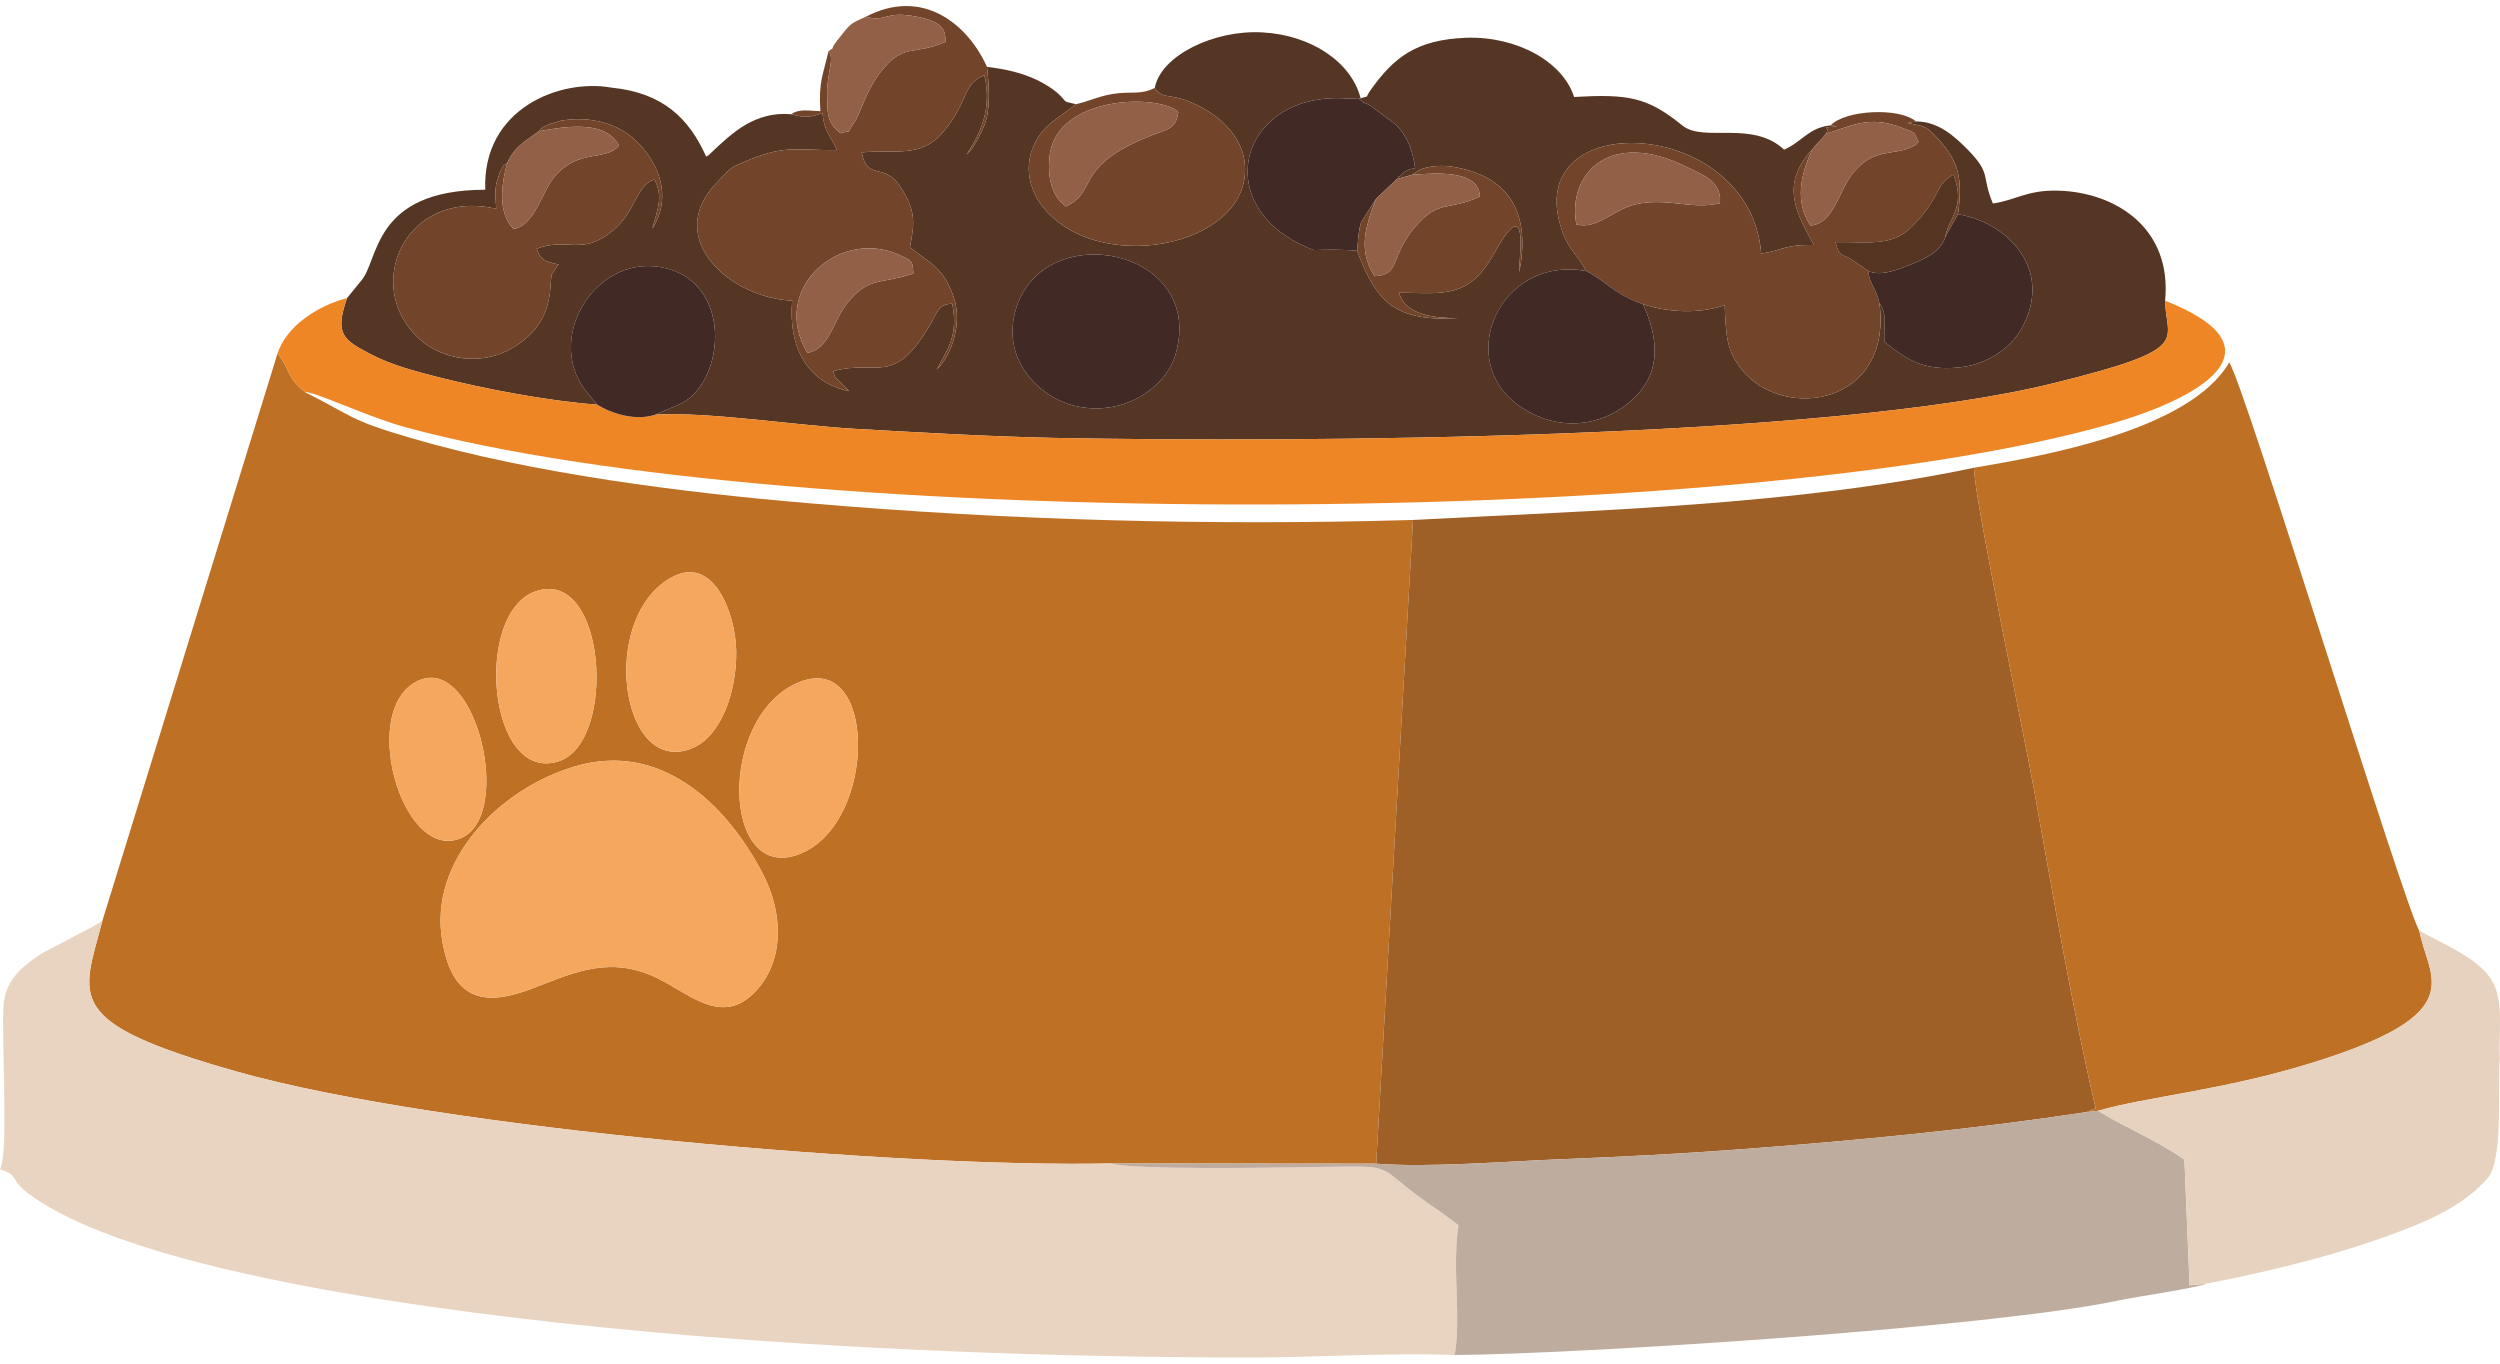 <?xml version="1.0" encoding="UTF-8"?>
<!DOCTYPE svg PUBLIC "-//W3C//DTD SVG 1.1//EN" "http://www.w3.org/Graphics/SVG/1.1/DTD/svg11.dtd">
<!-- Creator: CorelDRAW 2017 -->
<svg xmlns="http://www.w3.org/2000/svg" xml:space="preserve" width="110px" height="60px" version="1.1" style="shape-rendering:geometricPrecision; text-rendering:geometricPrecision; image-rendering:optimizeQuality; fill-rule:evenodd; clip-rule:evenodd"
viewBox="0 0 10727 5799"
 xmlns:xlink="http://www.w3.org/1999/xlink">
 <defs>
  <style type="text/css">
   <![CDATA[
    .fil9 {fill:#412A25}
    .fil11 {fill:#553522}
    .fil3 {fill:#553624}
    .fil8 {fill:#72442A}
    .fil10 {fill:#926046}
    .fil1 {fill:#9E6026}
    .fil0 {fill:#BE7025}
    .fil4 {fill:#BEAC9E}
    .fil6 {fill:#E6D2BE}
    .fil2 {fill:#E9D4C1}
    .fil5 {fill:#EE8625}
    .fil7 {fill:#F5A75D}
   ]]>
  </style>
 </defs>
 <g id="Layer_x0020_1">
  <g id="_2897981041232">
   <path class="fil0" d="M1898 4014c-61,-352 250,-657 567,-751 367,-110 650,156 809,462 85,165 92,362 -24,494 -155,176 -305,2 -458,-61 -201,-83 -355,1 -523,63 -203,74 -328,35 -371,-207zm1524 -1110c343,-149 346,601 10,734 -334,132 -355,-583 -10,-734zm-1618 -13c242,-94 401,587 172,680 -255,104 -444,-574 -172,-680zm492 -379c306,-110 354,649 100,729 -303,94 -364,-634 -100,-729zm581 -58c183,-106 279,151 282,312 3,175 -65,371 -193,420 -302,118 -398,-554 -89,-732zm-2438 1472c-86,331 -176,434 581,647 864,244 2852,413 3745,393l1140 1 158 -2762c-866,25 -1734,2 -2594,-72 -536,-45 -1182,-127 -1697,-277 -280,-81 -254,-95 -463,-199 -83,-69 -60,-92 -118,-167l-752 2436z"/>
   <path class="fil1" d="M6063 2205l-158 2762c217,18 562,-10 791,-19 252,-10 512,-23 763,-42 503,-38 998,-85 1492,-160l41 -17c-99,-422 -185,-926 -263,-1359 -41,-231 -258,-1255 -259,-1389 -768,161 -1609,182 -2407,224z"/>
   <path class="fil2" d="M0 4991c88,29 34,38 123,105 511,381 2115,543 2698,596 810,72 1712,106 2533,107 288,0 606,-22 888,-11 28,-165 -12,-368 16,-557l-72 -54c-326,-215 -144,-201 -567,-195 -150,2 -754,13 -854,-16 -893,20 -2881,-149 -3745,-393 -757,-213 -667,-316 -581,-647l-34 20c-3,2 -7,4 -11,6l-215 113c-70,46 -152,105 -163,214 -12,133 23,652 -16,712z"/>
   <path class="fil3" d="M5046 1488c-42,153 -231,277 -436,227 -152,-37 -321,-202 -248,-424 126,-384 806,-249 684,197zm591 -441l0 0zm-3460 -375c34,-73 77,-91 135,-135 25,-23 -1,-9 47,-31 2,-1 49,-14 51,-15 44,-7 90,-8 134,-1 78,12 139,45 182,85 94,89 164,236 73,380 21,-81 49,-135 9,-211 -81,26 -77,135 -178,219 -132,111 -197,28 -327,78 14,49 40,57 95,68 -3,3 -8,4 -9,10l-21 32c-14,43 20,204 -169,316 -133,79 -301,52 -402,-41 -245,-226 -56,-646 332,-556 -2,-47 -7,-64 1,-111 0,-1 15,-45 15,-46 31,-56 5,-15 32,-41zm2778 -321c41,63 70,3 232,102 58,35 133,109 150,196 72,366 -596,520 -852,225 -57,-64 -93,-163 -55,-262 40,-105 117,-132 187,-191 -68,-15 -31,-6 -82,-50 -20,-17 -50,-37 -86,-54 -63,-30 -134,-47 -214,-56 7,65 16,162 -5,232 -13,45 -58,126 -82,144 57,-89 110,-195 76,-340 -95,33 -69,123 -184,251 -92,104 -200,66 -343,80 25,126 97,38 168,150 62,97 62,147 39,257 93,73 145,89 188,214 39,110 -9,252 -73,311 46,-87 94,-145 67,-283 -60,2 -62,34 -97,93 -156,265 -225,145 -413,196 7,34 3,20 48,66l20 20c-174,-34 -263,-181 -245,-388 -271,-12 -554,-271 -322,-508 69,-71 49,-59 137,-96 160,-66 213,-40 377,-42 -30,-70 -55,-77 -62,-160 -48,20 -77,22 -135,6 -154,-13 -252,80 -338,161 -22,20 -6,9 -26,21 -74,-165 -186,-274 -406,-296 -221,-40 -555,90 -542,438 -486,1 -455,303 -532,390l-61 75c-54,154 -17,179 100,240 91,48 190,73 290,99 197,50 473,103 683,118l-37 -45c-196,-224 20,-595 309,-545 313,55 280,486 90,585l-112 48c225,-13 610,47 857,61 286,16 571,33 858,39 1046,20 3305,8 4285,-235 604,-149 481,-178 478,-354 30,-315 -216,-465 -458,-472 -134,-4 -185,42 -281,55 -51,-121 -4,-125 -109,-232 -53,-53 -123,-120 -221,-120l-35 7c66,14 74,10 114,51 99,103 125,175 101,340 230,40 411,252 270,496 -49,83 -147,149 -261,161 -160,18 -232,-37 -324,-109 -6,-69 16,-111 -22,-167 58,435 -406,509 -587,290 -71,-87 -70,-147 -77,-281 -99,36 -234,35 -350,-4 68,152 83,304 -62,424 -125,102 -299,122 -454,23 -302,-191 -106,-658 272,-589 -39,-75 -73,-85 -104,-174 -185,-534 807,-496 855,99 91,-13 97,-39 226,-37 -69,-127 -152,-257 -5,-412 17,-24 41,-42 56,-65 28,-35 -42,-23 49,-32l-28 -4c-93,8 -126,73 -200,104 -137,-128 -345,-29 -437,-104 -150,-122 -232,-135 -464,-122 -47,-149 -242,-261 -463,-254 -217,8 -311,88 -404,216 -38,51 -2,28 -56,46 41,34 1,2 50,30l109 81c50,52 71,109 82,186 -18,5 -22,2 -45,16 -10,6 -20,23 -22,20 -3,-4 -8,7 -12,12l66 -19 34 -22c17,-7 38,-12 56,-14 43,-5 80,-1 122,9 220,51 294,210 248,444 -7,-21 51,-357 -97,-99 -27,47 -46,81 -84,120 -89,88 -202,68 -335,68 29,101 159,107 251,110 -270,13 -348,-69 -431,-290 -59,-6 -133,-5 -186,-3 -461,-173 -324,-688 151,-650l50 -2c-41,-158 -216,-271 -421,-282 -208,-12 -437,100 -462,238z"/>
   <path class="fil0" d="M8470 1981c1,134 218,1158 259,1389 78,433 164,937 263,1359l-41 17 51 -6c214,-61 538,-88 913,-204 695,-214 505,-362 466,-568 -62,-97 -756,-2361 -816,-2439 -168,291 -795,401 -1095,452z"/>
   <path class="fil4" d="M5905 4967l-1140 -1c100,29 704,18 854,16 423,-6 241,-20 567,195l72 54c-28,189 12,392 -16,557 512,-3 2296,-116 2853,-235 59,-13 333,-53 372,-71l-72 7 -22 -539c-107,-78 -264,-143 -371,-210l-51 6c-494,75 -989,122 -1492,160 -251,19 -511,32 -763,42 -229,9 -574,37 -791,19z"/>
   <path class="fil5" d="M1191 1490c58,75 35,98 118,167 30,-8 274,108 434,151 1645,447 5731,440 7316,-16 373,-107 757,-320 231,-528 3,176 126,205 -478,354 -980,243 -3239,255 -4285,235 -287,-6 -572,-23 -858,-39 -247,-14 -632,-74 -857,-61 -85,29 -190,-5 -250,-43 -210,-15 -486,-68 -683,-118 -100,-26 -199,-51 -290,-99 -117,-61 -154,-86 -100,-240 -127,33 -260,121 -298,237z"/>
   <path class="fil6" d="M9002 4740c107,67 264,132 371,210l22 539 72 -7c312,-61 599,-133 873,-241 148,-59 250,-118 334,-212 67,-76 43,-384 52,-514 -6,-156 28,-280 -68,-377 -70,-71 -170,-112 -277,-170 39,206 229,354 -466,568 -375,116 -699,143 -913,204z"/>
   <path class="fil7" d="M1898 4014c43,242 168,281 371,207 168,-62 322,-146 523,-63 153,63 303,237 458,61 116,-132 109,-329 24,-494 -159,-306 -442,-572 -809,-462 -317,94 -628,399 -567,751z"/>
   <path class="fil8" d="M6764 937c-41,-215 142,-414 477,-245 73,36 147,62 139,154 -120,28 -211,-21 -345,1 -111,19 -176,114 -271,90zm1091 -425l28 4c-91,9 -21,-3 -49,32 106,-31 184,-82 326,-26 66,26 47,12 72,61 -19,19 -2,8 -31,22 -78,38 -159,1 -250,111 -63,78 -80,215 -182,226 -68,-99 -45,-220 9,-329 -147,155 -64,285 5,412 -129,-2 -135,24 -226,37 -48,-595 -1040,-633 -855,-99 31,89 65,99 104,174 76,36 126,103 244,142 116,39 251,40 350,4 7,134 6,194 77,281 181,219 645,145 587,-290 -16,-71 -41,-76 -48,-138l-75 -51c-52,-28 -46,-10 -66,-72 136,-3 241,21 325,-63 129,-127 102,-186 182,-227 56,145 -25,186 -37,276 8,-28 39,-70 56,-106 24,-165 -2,-237 -101,-340 -40,-41 -48,-37 -114,-51l35 -7c-70,-61 -304,-50 -366,17z"/>
   <path class="fil8" d="M3464 1488c-165,-278 145,-543 404,-416 45,22 48,19 51,76 -146,47 -189,13 -280,122 -66,79 -77,201 -175,218zm251 -1442c91,24 81,-27 215,-1 129,24 124,65 128,108 -140,62 -181,2 -281,132 -64,84 -85,176 -111,214 -43,62 -1,27 -59,47 -62,-48 -56,-91 -58,-166 -2,-90 34,-157 6,-187 -23,103 -43,129 -35,258 -55,-2 -89,-11 -126,13 58,16 87,14 135,-6 7,83 32,90 62,160 -164,2 -217,-24 -377,42 -88,37 -68,25 -137,96 -232,237 51,496 322,508 -18,207 71,354 245,388l-20 -20c-45,-46 -41,-32 -48,-66 188,-51 257,69 413,-196 35,-59 37,-91 97,-93 27,138 -21,196 -67,283 64,-59 112,-201 73,-311 -43,-125 -95,-141 -188,-214 23,-110 23,-160 -39,-257 -71,-112 -143,-24 -168,-150 143,-14 251,24 343,-80 115,-128 89,-218 184,-251 34,145 -19,251 -76,340 24,-18 69,-99 82,-144 21,-70 12,-167 5,-232 -82,-183 -276,-343 -520,-215z"/>
   <path class="fil8" d="M2312 537c114,-20 287,-50 344,62 -59,68 -172,12 -275,131 -53,60 -88,216 -178,226 -66,-67 -54,-186 -26,-284 -27,26 -1,-15 -32,41 0,1 -15,45 -15,46 -8,47 -3,64 -1,111 -388,-90 -577,330 -332,556 101,93 269,120 402,41 189,-112 155,-273 169,-316l21 -32c1,-6 6,-7 9,-10 -55,-11 -81,-19 -95,-68 130,-50 195,33 327,-78 101,-84 97,-193 178,-219 40,76 12,130 -9,211 91,-144 21,-291 -73,-380 -43,-40 -104,-73 -182,-85 -44,-7 -90,-6 -134,1 -2,1 -49,14 -51,15 -48,22 -22,8 -47,31z"/>
   <path class="fil9" d="M5046 1488c122,-446 -558,-581 -684,-197 -73,222 96,387 248,424 205,50 394,-74 436,-227z"/>
   <path class="fil9" d="M7050 1279c-118,-39 -168,-106 -244,-142 -378,-69 -574,398 -272,589 155,99 329,79 454,-23 145,-120 130,-272 62,-424z"/>
   <path class="fil8" d="M4574 860c-61,-45 -79,-120 -71,-211 24,-267 471,-274 553,-194 -11,73 -41,71 -120,102 -331,131 -222,237 -362,303zm43 -439c-70,59 -147,86 -187,191 -38,99 -2,198 55,262 256,295 924,141 852,-225 -17,-87 -92,-161 -150,-196 -162,-99 -191,-39 -232,-102 -63,32 -97,13 -180,26 -58,9 -108,33 -158,44z"/>
   <path class="fil9" d="M5637 1047c53,-2 127,-3 186,3 5,-47 4,-77 17,-122l65 -102 88 -83c4,-5 9,-16 12,-12 2,3 12,-14 22,-20 23,-14 27,-11 45,-16 -11,-77 -32,-134 -82,-186l-109 -81c-49,-28 -9,4 -50,-30l7 -3 -50 2c-475,-38 -612,477 -151,650z"/>
   <path class="fil9" d="M2562 1710c60,38 165,72 250,43l112 -48c190,-99 223,-530 -90,-585 -289,-50 -505,321 -309,545l37 45z"/>
   <path class="fil9" d="M8345 999c-29,60 -79,82 -142,108 -50,21 -136,56 -187,29 7,62 32,67 48,138 38,56 16,98 22,167 92,72 164,127 324,109 114,-12 212,-78 261,-161 141,-244 -40,-456 -270,-496 -17,36 -48,78 -56,106z"/>
   <path class="fil7" d="M3422 2904c-345,151 -324,866 10,734 336,-133 333,-883 -10,-734z"/>
   <path class="fil7" d="M2877 2454c-309,178 -213,850 89,732 128,-49 196,-245 193,-420 -3,-161 -99,-418 -282,-312z"/>
   <path class="fil7" d="M2296 2512c-264,95 -203,823 100,729 254,-80 206,-839 -100,-729z"/>
   <path class="fil7" d="M1804 2891c-272,106 -83,784 172,680 229,-93 70,-774 -172,-680z"/>
   <path class="fil8" d="M6059 724c103,-8 287,-22 291,93 -138,65 -173,10 -275,127 -114,131 -63,210 -177,215 -72,-112 -40,-212 7,-333l-65 102c-13,45 -12,75 -17,122 83,221 161,303 431,290 -92,-3 -222,-9 -251,-110 133,0 246,20 335,-68 38,-39 57,-73 84,-120 148,-258 90,78 97,99 46,-234 -28,-393 -248,-444 -42,-10 -79,-14 -122,-9 -18,2 -39,7 -56,14l-34 22z"/>
   <path class="fil10" d="M3715 46c-72,32 -64,28 -123,102 -39,50 1,20 -37,45 28,30 -8,97 -6,187 2,75 -4,118 58,166 58,-20 16,15 59,-47 26,-38 47,-130 111,-214 100,-130 141,-70 281,-132 -4,-43 1,-84 -128,-108 -134,-26 -124,25 -215,1z"/>
   <path class="fil10" d="M4574 860c140,-66 31,-172 362,-303 79,-31 109,-29 120,-102 -82,-80 -529,-73 -553,194 -8,91 10,166 71,211z"/>
   <path class="fil10" d="M6764 937c95,24 160,-71 271,-90 134,-22 225,27 345,-1 8,-92 -66,-118 -139,-154 -335,-169 -518,30 -477,245z"/>
   <path class="fil10" d="M5993 743l-88 83c-47,121 -79,221 -7,333 114,-5 63,-84 177,-215 102,-117 137,-62 275,-127 -4,-115 -188,-101 -291,-93l-66 19z"/>
   <path class="fil10" d="M3464 1488c98,-17 109,-139 175,-218 91,-109 134,-75 280,-122 -3,-57 -6,-54 -51,-76 -259,-127 -569,138 -404,416z"/>
   <path class="fil10" d="M2312 537c-58,44 -101,62 -135,135 -28,98 -40,217 26,284 90,-10 125,-166 178,-226 103,-119 216,-63 275,-131 -57,-112 -230,-82 -344,-62z"/>
   <path class="fil10" d="M7834 548c-15,23 -39,41 -56,65 -54,109 -77,230 -9,329 102,-11 119,-148 182,-226 91,-110 172,-73 250,-111 29,-14 12,-3 31,-22 -25,-49 -6,-35 -72,-61 -142,-56 -220,-5 -326,26z"/>
   <path class="fil11" d="M8016 1136c51,27 137,-8 187,-29 63,-26 113,-48 142,-108 12,-90 93,-131 37,-276 -80,41 -53,100 -182,227 -84,84 -189,60 -325,63 20,62 14,44 66,72l75 51z"/>
   <line class="fil8" x1="5637" y1="1047" x2="5637" y2= "1047" />
  </g>
 </g>
</svg>
